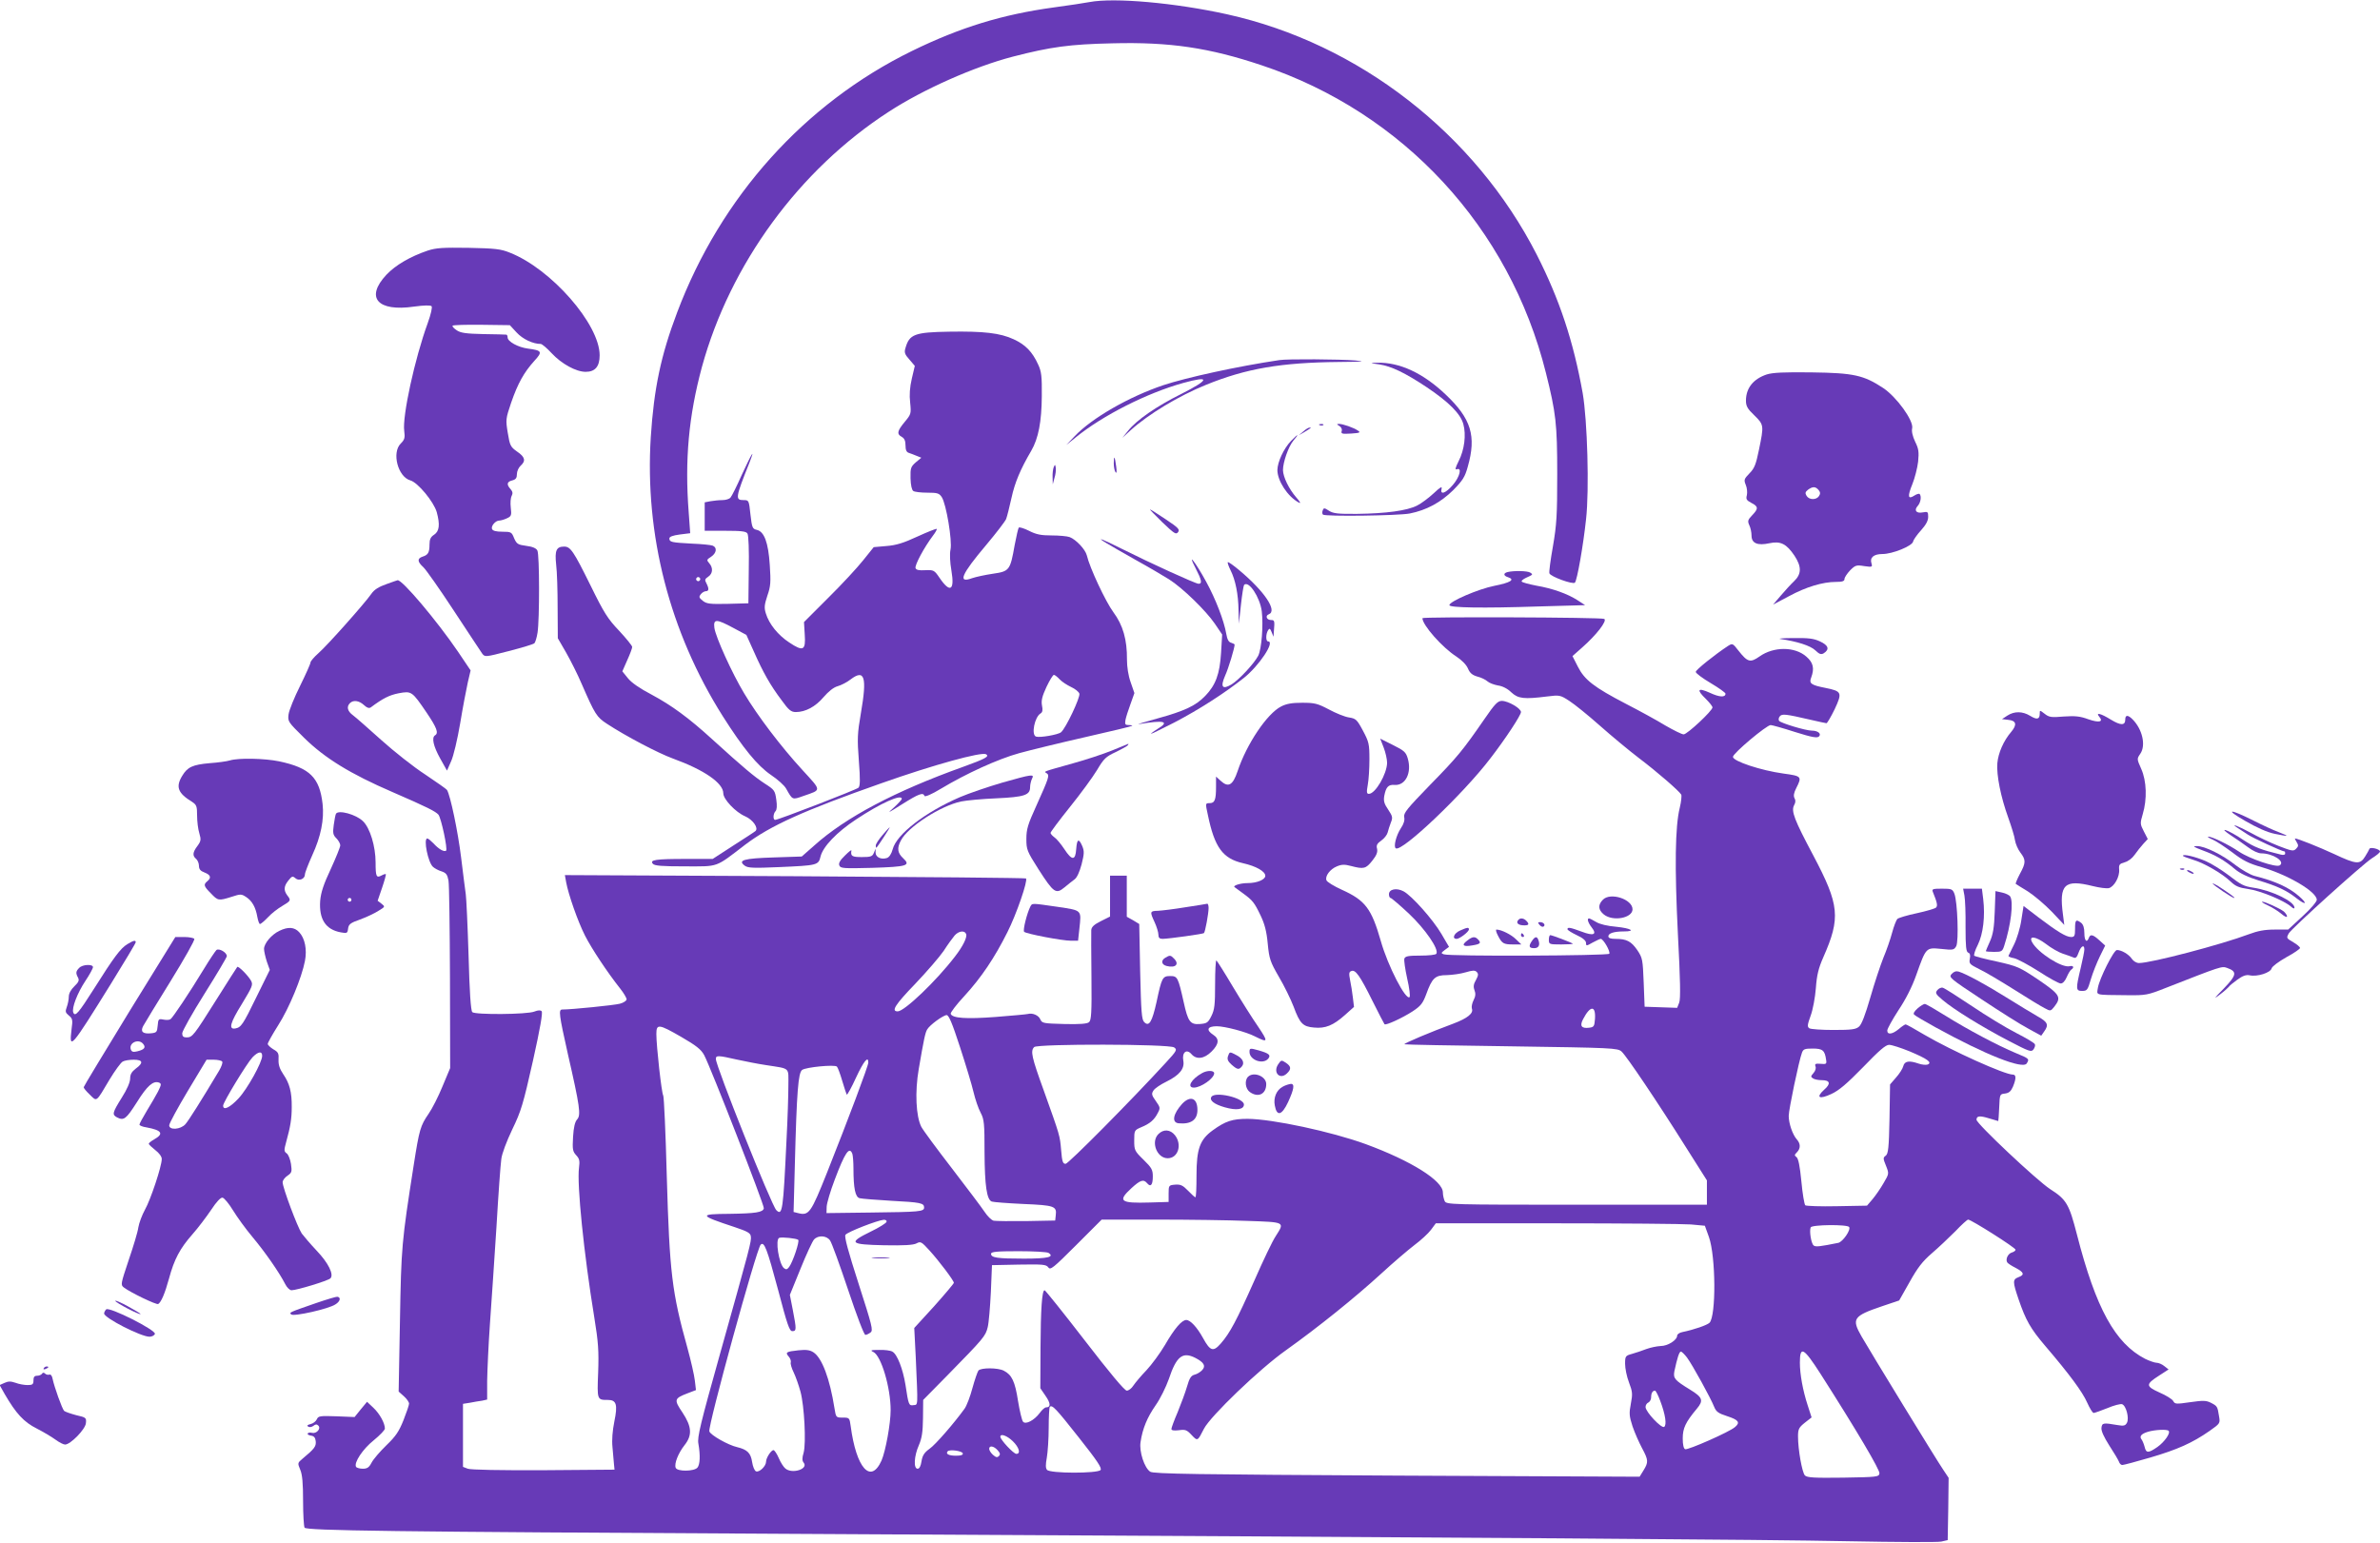 <?xml version="1.0" standalone="no"?>
<!DOCTYPE svg PUBLIC "-//W3C//DTD SVG 20010904//EN"
 "http://www.w3.org/TR/2001/REC-SVG-20010904/DTD/svg10.dtd">
<svg version="1.0" xmlns="http://www.w3.org/2000/svg"
 width="1280pt" height="830pt" viewBox="0 0 1280 830"
 preserveAspectRatio="xMidYMid meet">
<g transform="translate(0,830) scale(0.1,-0.1)"
fill="#673ab7" stroke="none">
<path d="M5860 8289 c-25 -5 -112 -18 -193 -29 -277 -38 -502 -107 -762 -234
-578 -283 -1029 -785 -1263 -1406 -88 -232 -125 -410 -142 -671 -33 -525 101
-1048 387 -1501 109 -172 187 -267 259 -316 36 -24 73 -57 82 -74 35 -62 32
-61 94 -39 98 34 98 25 -8 141 -113 123 -240 290 -312 411 -65 108 -153 302
-160 352 -6 49 10 49 103 -1 l69 -37 41 -91 c49 -111 88 -180 149 -261 38 -53
51 -63 76 -63 52 0 106 29 149 80 27 31 54 53 76 59 18 5 50 21 69 36 76 58
90 15 56 -181 -19 -110 -20 -138 -11 -256 8 -102 7 -136 -2 -145 -12 -11 -431
-173 -448 -173 -13 0 -11 34 2 47 7 7 9 29 4 62 -7 49 -10 53 -63 87 -55 36
-115 86 -281 237 -127 116 -219 183 -327 241 -63 33 -108 64 -127 88 l-30 37
26 59 c15 33 27 65 27 72 0 7 -32 46 -70 87 -61 64 -81 95 -154 244 -92 186
-108 209 -142 209 -42 0 -51 -21 -43 -96 5 -38 8 -143 8 -233 l1 -164 44 -76
c24 -42 63 -119 85 -171 71 -163 80 -177 135 -213 99 -65 275 -158 355 -187
168 -61 271 -132 271 -187 0 -32 66 -102 118 -124 41 -18 73 -63 55 -79 -4 -4
-58 -39 -119 -78 l-111 -72 -144 0 c-163 0 -196 -5 -178 -26 9 -11 48 -14 173
-14 184 0 160 -9 323 116 136 103 315 184 733 331 280 99 538 170 563 156 20
-12 -3 -24 -124 -68 -363 -130 -631 -271 -800 -423 l-67 -59 -151 -5 c-161 -5
-195 -15 -156 -44 17 -13 46 -14 185 -8 206 9 212 10 223 57 13 53 87 131 192
200 131 87 245 138 245 110 0 -4 -19 -25 -42 -46 -39 -35 -36 -33 45 18 89 56
112 64 119 44 2 -7 38 8 89 39 135 81 305 159 421 191 58 16 218 55 354 86
137 31 250 58 253 61 2 2 -6 4 -18 4 -20 0 -22 4 -18 28 3 15 15 53 27 85 l21
59 -20 58 c-13 36 -20 83 -20 122 1 106 -21 185 -73 255 -42 57 -127 238 -143
306 -8 32 -58 85 -92 98 -13 5 -57 9 -97 9 -57 0 -83 5 -122 25 -26 13 -51 21
-55 17 -3 -4 -13 -46 -22 -94 -24 -136 -28 -141 -117 -154 -41 -6 -92 -17
-112 -24 -79 -29 -59 19 77 180 53 63 101 126 106 138 5 13 18 64 29 114 18
83 48 154 106 253 39 67 56 157 57 295 1 106 -2 132 -20 170 -31 68 -68 106
-131 135 -73 34 -162 44 -347 41 -186 -3 -214 -14 -235 -87 -8 -25 -4 -35 21
-63 l29 -34 -16 -68 c-11 -47 -14 -89 -9 -130 6 -59 5 -62 -29 -103 -41 -49
-44 -66 -16 -81 14 -8 20 -21 20 -46 0 -24 5 -36 18 -40 9 -3 28 -10 42 -16
l25 -10 -30 -25 c-27 -24 -29 -31 -28 -86 1 -37 7 -63 15 -68 7 -5 41 -9 75
-9 55 0 64 -3 78 -24 24 -37 57 -234 47 -282 -5 -24 -3 -67 5 -114 18 -106 -7
-122 -64 -38 -28 41 -31 43 -77 41 -33 -2 -48 1 -52 11 -6 15 47 113 93 174
14 18 23 35 21 37 -2 3 -49 -16 -104 -41 -75 -35 -115 -47 -167 -51 l-68 -6
-57 -71 c-31 -39 -115 -130 -187 -201 l-131 -131 4 -67 c6 -86 -8 -93 -83 -43
-61 40 -109 100 -126 156 -10 31 -8 47 8 96 18 51 19 73 13 165 -8 122 -30
180 -70 189 -23 5 -26 12 -34 83 -8 76 -9 77 -36 77 -47 0 -45 12 30 200 34
87 13 52 -41 -65 -26 -59 -53 -113 -60 -121 -6 -8 -26 -14 -44 -14 -18 0 -47
-3 -64 -6 l-31 -6 0 -77 0 -76 110 0 c88 0 113 -3 120 -15 6 -9 9 -92 7 -195
l-2 -180 -111 -3 c-97 -2 -114 0 -135 17 -20 16 -21 21 -10 35 7 9 20 16 27
16 17 0 18 14 3 43 -10 18 -8 23 10 35 25 17 27 48 5 73 -14 16 -14 19 10 34
30 20 34 50 9 60 -10 4 -61 9 -113 11 -109 6 -120 8 -120 28 0 9 18 16 56 21
l56 7 -8 111 c-22 284 0 520 71 783 152 554 523 1061 1005 1373 186 121 459
242 666 296 205 53 308 67 537 72 309 8 521 -24 802 -118 762 -254 1334 -873
1529 -1654 54 -216 61 -274 61 -545 0 -223 -3 -271 -23 -388 -13 -73 -22 -139
-19 -146 7 -18 126 -61 137 -50 12 12 45 200 60 341 18 159 7 533 -18 678 -50
279 -124 503 -247 745 -332 650 -957 1136 -1665 1293 -280 62 -607 91 -740 66z
m-2096 -3110 c-3 -5 -10 -7 -15 -3 -5 3 -7 10 -3 15 3 5 10 7 15 3 5 -3 7 -10
3 -15z m1935 -533 c12 -13 40 -31 61 -41 22 -10 42 -26 45 -36 6 -19 -73 -187
-99 -208 -16 -13 -114 -30 -134 -23 -27 9 -8 106 25 125 10 6 12 19 7 42 -5
27 1 50 24 100 17 36 35 65 40 65 5 0 19 -11 31 -24z"/>
<path d="M2300 6952 c-94 -32 -173 -78 -222 -130 -115 -123 -48 -200 150 -171
51 7 87 8 93 2 5 -5 -3 -42 -21 -92 -69 -189 -137 -500 -126 -579 5 -37 2 -47
-19 -68 -49 -49 -15 -179 52 -198 40 -11 126 -115 142 -171 18 -67 14 -102
-14 -121 -19 -12 -25 -25 -25 -53 0 -43 -8 -56 -37 -65 -30 -10 -29 -27 4 -57
14 -13 88 -118 164 -234 76 -115 144 -219 152 -230 15 -20 16 -20 143 13 71
18 133 37 138 42 5 5 13 31 17 57 11 69 11 421 -1 442 -6 12 -26 21 -60 25
-45 6 -51 10 -65 41 -13 33 -16 35 -63 35 -35 0 -52 5 -56 15 -6 16 19 45 39
45 8 0 26 5 41 12 24 11 26 16 21 58 -3 24 -1 53 5 63 7 14 5 23 -6 36 -23 25
-20 40 9 47 19 5 25 13 25 34 0 15 9 35 20 45 29 26 24 47 -19 76 -35 25 -39
32 -50 100 -12 72 -11 77 18 163 36 104 69 163 124 224 46 50 43 57 -34 67
-53 7 -109 38 -109 60 0 8 -3 15 -7 15 -5 1 -60 2 -123 3 -92 2 -122 6 -143
20 -15 10 -26 21 -23 25 2 4 72 6 156 5 l152 -2 36 -39 c33 -36 88 -62 130
-62 7 0 33 -22 59 -50 53 -57 131 -100 183 -100 51 0 75 29 75 89 0 167 -261
465 -483 552 -49 20 -80 23 -222 26 -139 2 -174 0 -220 -15z"/>
<path d="M6880 6363 c-223 -33 -501 -94 -624 -135 -184 -62 -383 -176 -476
-274 l-45 -47 50 40 c146 119 384 239 578 293 148 41 144 19 -10 -59 -133 -66
-241 -141 -286 -198 l-31 -38 45 41 c95 86 259 185 405 244 216 88 404 120
716 123 129 1 147 3 88 8 -80 7 -369 9 -410 2z"/>
<path d="M7418 6340 c65 -10 138 -45 254 -122 121 -81 183 -144 198 -199 16
-58 6 -138 -25 -199 -18 -36 -21 -48 -10 -44 29 11 16 -41 -21 -84 -39 -46
-70 -56 -61 -21 4 15 -7 9 -42 -24 -27 -25 -67 -55 -89 -66 -54 -28 -168 -43
-322 -45 -105 -1 -130 2 -153 17 -24 16 -28 16 -33 2 -4 -9 -3 -19 1 -23 11
-11 405 -6 467 6 90 18 166 59 234 126 51 52 63 71 78 126 47 165 18 258 -118
387 -123 117 -249 175 -369 172 -42 -1 -42 -2 11 -9z"/>
<path d="M9502 6286 c-72 -24 -112 -73 -112 -141 0 -29 8 -44 45 -79 52 -51
52 -54 25 -185 -16 -78 -24 -100 -51 -127 -29 -30 -31 -35 -20 -62 7 -16 9
-41 6 -55 -6 -22 -2 -28 24 -42 38 -19 39 -31 4 -67 -23 -24 -25 -31 -15 -53
7 -14 12 -39 12 -56 0 -41 32 -55 96 -41 60 13 92 -3 135 -67 39 -59 38 -99
-2 -137 -17 -16 -49 -51 -72 -78 l-41 -48 85 45 c92 50 182 77 253 77 35 0 46
4 46 16 0 8 14 29 30 46 28 28 34 30 76 23 43 -6 45 -5 39 15 -10 31 12 50 59
50 54 0 160 43 165 67 2 10 21 37 42 60 27 30 39 52 39 73 0 27 -2 29 -29 24
-35 -7 -49 11 -27 35 16 18 21 52 10 64 -4 3 -17 -1 -29 -9 -34 -22 -37 -4
-10 62 13 32 27 87 31 121 5 52 3 69 -16 107 -14 30 -20 56 -16 73 8 41 -84
168 -156 216 -105 69 -158 81 -383 84 -150 2 -211 -1 -243 -11z m279 -622 c9
-11 10 -20 2 -32 -14 -22 -53 -22 -67 1 -9 15 -7 21 8 33 25 18 40 18 57 -2z"/>
<path d="M7098 6013 c7 -3 16 -2 19 1 4 3 -2 6 -13 5 -11 0 -14 -3 -6 -6z"/>
<path d="M7203 6009 c10 -6 16 -17 13 -27 -5 -15 1 -17 50 -14 48 3 53 6 37
16 -23 16 -81 36 -102 36 -13 -1 -13 -2 2 -11z"/>
<path d="M7009 5979 l-24 -20 30 17 c39 24 40 24 28 24 -6 0 -21 -9 -34 -21z"/>
<path d="M6943 5928 c-39 -41 -72 -112 -73 -156 0 -58 55 -143 115 -175 13 -7
8 3 -14 28 -39 45 -70 109 -71 146 0 43 29 126 56 159 34 40 26 38 -13 -2z"/>
<path d="M5990 5809 c0 -19 4 -41 9 -48 6 -10 8 1 4 30 -7 55 -13 63 -13 18z"/>
<path d="M5667 5787 c-4 -10 -7 -35 -6 -55 l1 -37 9 34 c6 18 9 43 7 55 -3 19
-4 19 -11 3z"/>
<path d="M6251 5491 c65 -62 74 -68 85 -53 10 14 2 23 -67 69 -43 29 -81 53
-84 53 -3 0 27 -31 66 -69z"/>
<path d="M5950 5379 c19 -12 91 -53 160 -92 69 -38 148 -85 177 -103 73 -46
198 -168 246 -238 l40 -59 -6 -99 c-7 -114 -29 -173 -85 -231 -51 -53 -110
-81 -259 -122 -70 -19 -114 -33 -98 -30 136 23 169 15 100 -26 -19 -12 -35
-23 -35 -26 0 -2 56 25 126 61 134 70 269 157 373 239 83 66 170 197 131 197
-13 0 -13 40 0 60 7 12 11 10 19 -10 l10 -25 2 28 c5 58 4 62 -15 62 -24 0
-33 23 -12 31 47 18 -22 122 -158 236 -32 27 -60 47 -63 44 -2 -2 4 -21 15
-43 26 -51 42 -129 43 -216 l2 -72 11 102 c6 56 14 104 17 107 25 25 85 -66
95 -142 9 -76 -1 -203 -19 -239 -22 -42 -102 -128 -143 -154 -50 -30 -62 -15
-35 47 18 39 51 149 51 167 0 2 -9 7 -19 10 -13 3 -21 18 -26 48 -12 70 -57
187 -108 280 -56 103 -106 167 -58 75 34 -66 38 -86 17 -86 -16 0 -259 111
-417 190 -103 52 -139 65 -79 29z"/>
<path d="M8108 5223 c-24 -6 -23 -20 3 -28 39 -13 12 -29 -74 -46 -86 -17
-242 -84 -242 -104 0 -14 178 -17 480 -7 l250 7 -40 26 c-54 35 -135 64 -223
79 -40 8 -75 17 -78 22 -3 4 8 13 23 20 38 17 39 18 23 28 -15 10 -90 11 -122
3z"/>
<path d="M2078 5158 c-40 -14 -65 -29 -80 -51 -36 -52 -238 -279 -285 -320
-24 -21 -43 -44 -43 -50 0 -7 -25 -63 -56 -126 -31 -62 -59 -131 -62 -153 -5
-39 -3 -41 84 -127 111 -109 249 -194 474 -291 189 -82 232 -104 248 -122 15
-19 51 -187 41 -194 -12 -7 -40 9 -68 40 -14 14 -28 26 -33 26 -22 0 4 -130
31 -153 9 -8 29 -19 46 -24 24 -8 31 -17 37 -49 4 -21 7 -257 8 -524 l1 -485
-41 -98 c-22 -54 -56 -121 -75 -148 -44 -64 -50 -84 -80 -276 -65 -415 -67
-439 -74 -838 l-7 -380 28 -25 c16 -14 28 -32 28 -40 0 -8 -14 -48 -30 -89
-24 -60 -41 -86 -92 -135 -35 -34 -71 -76 -80 -94 -13 -25 -23 -32 -47 -32
-16 0 -33 5 -36 10 -13 22 36 96 95 143 33 27 60 55 60 63 0 29 -28 80 -62
112 l-34 32 -34 -41 -33 -41 -97 4 c-89 3 -98 2 -106 -16 -5 -11 -20 -23 -34
-26 -17 -4 -21 -8 -12 -14 7 -4 19 -2 28 5 11 9 18 9 26 1 16 -16 -10 -45 -34
-39 -10 3 -20 1 -23 -3 -3 -5 5 -10 17 -12 17 -2 24 -11 26 -30 3 -28 -7 -41
-72 -95 -26 -22 -26 -23 -11 -59 11 -26 15 -73 15 -168 0 -72 4 -136 8 -143
10 -16 460 -22 2572 -33 3921 -21 5286 -31 5730 -40 256 -5 481 -6 500 -2 l35
8 3 167 2 168 -28 42 c-36 52 -396 641 -440 718 -55 96 -46 110 110 163 l92
31 56 99 c43 77 69 111 120 155 36 31 92 84 126 118 33 35 64 63 69 63 16 0
255 -151 255 -162 0 -5 -9 -12 -20 -15 -21 -6 -35 -36 -25 -53 4 -6 24 -19 46
-30 45 -24 49 -37 14 -50 -31 -12 -31 -24 1 -118 39 -114 64 -158 144 -252
130 -152 200 -247 225 -304 14 -31 29 -56 35 -56 5 0 39 12 74 26 35 15 71 24
79 21 22 -8 39 -75 26 -100 -9 -16 -17 -18 -52 -12 -75 13 -82 12 -85 -15 -2
-17 13 -49 42 -95 25 -38 48 -77 52 -87 3 -10 11 -18 18 -18 7 0 75 18 150 40
147 43 227 79 319 143 58 41 58 41 51 81 -8 51 -9 53 -44 71 -24 12 -41 13
-110 3 -76 -11 -83 -11 -92 6 -5 10 -39 31 -74 46 -75 34 -75 44 -2 91 l51 33
-23 18 c-12 10 -31 18 -42 18 -10 0 -38 10 -61 21 -161 83 -265 271 -367 669
-42 163 -56 188 -144 244 -72 47 -396 352 -396 373 0 21 17 23 66 8 27 -8 50
-15 51 -15 1 0 3 33 5 73 3 71 3 72 31 75 22 3 32 12 43 37 18 44 18 65 -1 65
-44 0 -326 127 -475 214 -52 31 -97 56 -101 56 -4 0 -21 -11 -37 -25 -35 -29
-62 -32 -62 -8 0 9 27 58 60 109 39 58 74 127 96 190 53 149 52 148 134 140
64 -7 69 -6 81 15 14 27 7 238 -10 282 -10 25 -15 27 -67 27 -49 0 -55 -2 -49
-17 24 -59 27 -75 17 -85 -5 -5 -52 -19 -103 -30 -52 -11 -99 -25 -105 -31 -6
-7 -19 -40 -28 -74 -9 -34 -30 -95 -47 -135 -16 -40 -48 -136 -70 -213 -27
-93 -47 -146 -61 -157 -17 -15 -40 -18 -137 -18 -64 0 -122 4 -130 9 -12 8
-11 18 7 68 12 32 24 98 28 148 5 70 14 107 40 166 94 213 87 281 -54 548
-102 192 -120 238 -103 270 8 14 9 27 2 38 -6 12 -4 28 10 55 31 61 28 64 -68
77 -124 17 -273 67 -273 90 0 19 181 171 203 171 7 0 65 -16 130 -37 92 -29
120 -34 130 -24 14 14 -6 31 -38 31 -34 0 -169 41 -177 53 -4 6 -2 17 4 24 12
15 33 12 163 -18 44 -10 84 -19 88 -19 4 0 24 34 44 75 42 90 39 97 -50 115
-77 15 -89 24 -76 56 18 49 11 80 -26 112 -62 55 -176 55 -252 1 -50 -35 -64
-31 -113 31 -32 41 -32 41 -59 24 -68 -45 -171 -127 -171 -138 0 -7 36 -34 80
-60 44 -26 80 -52 80 -57 0 -21 -32 -20 -85 5 -65 29 -73 17 -20 -34 19 -19
35 -39 35 -45 0 -18 -136 -145 -155 -145 -10 0 -54 22 -99 48 -44 27 -139 79
-211 116 -173 90 -223 129 -259 200 l-29 57 53 47 c75 66 135 143 118 153 -14
9 -978 12 -978 4 0 -37 107 -158 182 -206 30 -20 54 -44 63 -65 10 -24 23 -35
50 -43 21 -5 45 -17 55 -26 10 -9 35 -18 56 -22 24 -3 52 -17 72 -37 37 -34
67 -38 194 -22 65 8 69 8 118 -24 28 -18 101 -77 163 -132 62 -55 157 -134
212 -176 99 -75 214 -175 227 -196 3 -6 0 -38 -8 -71 -25 -100 -28 -317 -10
-680 13 -246 15 -348 7 -368 l-11 -28 -87 3 -88 3 -5 130 c-5 123 -6 132 -34
174 -33 48 -58 61 -117 61 -26 0 -39 4 -39 14 0 16 30 26 83 26 67 0 39 17
-40 25 -48 4 -90 14 -109 26 -17 10 -34 19 -38 19 -12 0 -6 -22 14 -48 31 -39
11 -48 -54 -23 -62 23 -76 25 -76 13 0 -5 23 -19 50 -32 33 -15 50 -30 50 -42
0 -17 2 -17 35 2 20 11 40 20 44 20 14 0 53 -68 46 -80 -7 -11 -861 -15 -890
-3 -16 5 -15 8 5 23 l23 17 -41 70 c-46 78 -160 206 -204 229 -38 20 -78 11
-78 -16 0 -11 4 -20 9 -20 4 0 49 -38 98 -84 88 -83 163 -192 148 -216 -3 -6
-42 -10 -86 -10 -64 0 -81 -3 -86 -16 -3 -9 4 -57 15 -107 12 -51 17 -96 13
-100 -20 -20 -117 167 -155 302 -50 174 -83 218 -209 275 -42 19 -80 42 -83
51 -9 22 19 60 56 75 26 11 42 11 76 2 68 -18 80 -15 114 28 24 30 30 47 26
65 -5 18 0 28 23 44 16 11 31 31 34 43 3 13 11 37 17 53 11 27 10 34 -14 70
-22 32 -26 47 -21 75 9 47 22 61 56 58 58 -4 93 66 70 143 -10 34 -20 42 -80
72 l-68 34 19 -49 c10 -26 18 -63 18 -81 -1 -60 -63 -167 -98 -167 -12 0 -13
9 -6 48 5 26 9 88 9 137 0 84 -3 95 -35 155 -32 60 -38 65 -75 71 -22 3 -71
23 -108 43 -61 32 -76 36 -143 36 -55 0 -85 -5 -114 -20 -75 -38 -185 -201
-234 -348 -26 -77 -50 -90 -92 -51 l-24 22 0 -55 c0 -71 -7 -88 -35 -88 -22 0
-23 0 -9 -63 36 -175 80 -235 189 -260 71 -16 120 -44 120 -68 0 -20 -44 -39
-95 -39 -40 0 -82 -14 -70 -22 3 -2 23 -17 45 -33 52 -38 61 -49 95 -120 21
-44 32 -84 38 -150 8 -82 13 -98 60 -179 29 -49 64 -121 79 -160 34 -92 50
-108 110 -113 61 -6 103 11 167 68 l48 43 -6 50 c-3 28 -10 70 -15 94 -7 36
-6 45 7 49 22 9 46 -25 114 -162 33 -66 62 -122 64 -124 7 -8 97 34 151 69 44
29 55 43 73 91 32 89 48 104 112 104 29 1 74 7 100 15 38 11 50 12 60 2 10
-10 9 -19 -4 -43 -13 -22 -15 -36 -8 -55 7 -18 6 -33 -5 -54 -8 -16 -12 -36
-9 -45 10 -25 -23 -52 -100 -81 -119 -44 -267 -106 -263 -111 2 -2 261 -7 575
-11 545 -8 572 -9 593 -28 26 -23 193 -271 347 -516 l112 -177 0 -66 0 -65
-700 0 c-681 0 -700 1 -710 19 -5 11 -10 32 -10 47 0 63 -170 170 -415 260
-184 67 -501 135 -635 136 -82 0 -119 -12 -188 -62 -69 -50 -87 -100 -87 -242
0 -65 -2 -118 -6 -118 -3 0 -21 16 -39 35 -29 30 -41 35 -70 33 -34 -3 -35 -4
-35 -48 l0 -45 -100 -3 c-161 -5 -176 7 -100 77 48 44 65 50 85 26 19 -22 30
-8 30 37 0 36 -6 47 -50 90 -48 47 -50 51 -50 104 0 54 1 55 38 71 46 19 70
39 89 77 14 26 13 30 -11 64 -23 32 -24 39 -12 57 7 11 38 32 69 47 71 35 99
70 91 113 -8 44 17 65 43 36 27 -32 69 -27 109 13 40 40 43 68 9 90 -40 26
-32 46 19 46 43 0 158 -30 206 -55 70 -35 72 -30 17 52 -30 43 -91 140 -136
215 -45 76 -85 139 -89 142 -4 2 -7 -55 -7 -127 0 -112 -3 -138 -20 -172 -18
-36 -24 -40 -62 -43 -52 -4 -64 13 -87 118 -30 133 -33 140 -72 140 -42 0 -46
-8 -74 -140 -24 -107 -40 -134 -66 -108 -14 13 -17 55 -22 272 l-5 256 -33 20
-34 19 0 111 0 110 -45 0 -45 0 0 -110 0 -110 -50 -25 c-36 -18 -50 -31 -51
-48 -1 -12 0 -126 1 -252 2 -194 -1 -233 -13 -243 -10 -9 -50 -12 -133 -10
-112 3 -120 4 -129 25 -9 22 -42 36 -67 29 -7 -2 -85 -9 -173 -16 -159 -12
-234 -7 -242 17 -2 6 30 49 73 95 91 99 163 206 232 344 49 97 111 278 100
289 -3 3 -562 8 -1242 12 l-1238 6 7 -39 c12 -65 62 -209 101 -286 36 -71 121
-199 190 -286 19 -24 34 -50 34 -57 0 -8 -17 -19 -37 -24 -31 -8 -258 -31
-309 -31 -21 0 -18 -25 30 -239 65 -284 71 -329 50 -352 -12 -13 -19 -43 -22
-94 -4 -68 -2 -78 17 -99 17 -18 20 -30 15 -67 -12 -88 26 -462 82 -804 22
-135 25 -181 21 -297 -6 -149 -6 -148 53 -148 45 0 53 -25 34 -116 -10 -50
-14 -99 -10 -138 3 -34 7 -74 8 -91 l3 -30 -382 -3 c-233 -1 -391 2 -407 8
l-26 10 0 169 0 170 38 6 c20 4 49 9 65 11 l27 6 0 101 c1 56 7 194 15 307 8
113 24 347 35 520 10 173 22 338 26 365 3 29 29 97 59 160 48 99 59 137 111
368 39 175 54 261 47 268 -6 6 -19 6 -39 -2 -39 -16 -319 -18 -334 -3 -8 8
-15 112 -20 305 -5 162 -12 310 -15 329 -3 19 -14 108 -25 197 -17 140 -58
335 -76 364 -3 5 -56 42 -117 83 -62 40 -168 124 -237 186 -69 62 -137 122
-152 133 -30 22 -35 46 -16 65 18 18 49 14 75 -10 17 -16 28 -19 37 -13 67 50
100 66 150 76 70 13 72 11 151 -105 54 -80 65 -109 45 -121 -20 -12 -9 -59 27
-124 l37 -66 22 50 c13 28 34 117 49 205 14 85 33 184 41 220 l15 64 -68 101
c-113 166 -302 390 -325 384 -2 0 -29 -10 -60 -21z m3118 -1882 c7 -17 -18
-67 -60 -121 -101 -132 -272 -295 -308 -295 -37 0 -14 36 95 149 61 64 130
144 152 176 21 33 48 70 59 83 22 25 54 29 62 8z m3382 -457 c-3 -40 -6 -44
-32 -47 -41 -5 -51 10 -32 46 39 75 69 75 64 1z m-3415 -151 c31 -95 64 -204
73 -243 9 -38 26 -88 38 -110 19 -36 21 -57 21 -215 1 -178 12 -253 39 -263 8
-3 84 -9 170 -13 168 -7 180 -12 174 -61 l-3 -28 -155 -3 c-85 -1 -164 0 -176
2 -12 3 -34 25 -49 48 -16 24 -95 129 -175 233 -81 105 -155 205 -165 224 -29
57 -35 188 -14 310 28 164 35 195 45 213 13 24 86 77 105 78 12 0 30 -43 72
-172z m-1498 54 c79 -46 105 -66 122 -97 34 -63 324 -807 321 -824 -4 -22 -44
-28 -185 -30 -167 -1 -164 -8 27 -71 69 -23 86 -32 88 -50 4 -26 -3 -53 -165
-630 -105 -375 -124 -451 -117 -485 11 -63 9 -112 -5 -129 -18 -21 -109 -22
-117 -1 -9 22 14 79 47 121 43 54 40 100 -11 177 -46 68 -44 75 26 102 l47 18
-6 51 c-3 28 -21 107 -40 176 -83 298 -96 402 -111 925 -6 231 -15 425 -19
432 -9 14 -37 266 -37 331 0 56 12 55 135 -16z m2650 -56 c17 -12 14 -18 -45
-82 -190 -207 -524 -544 -539 -544 -15 0 -19 12 -24 73 -7 80 -5 74 -93 320
-66 182 -73 214 -52 235 18 18 727 17 753 -2z m3955 -21 c95 -40 124 -60 97
-71 -9 -3 -31 -1 -48 5 -52 18 -76 14 -83 -14 -3 -13 -21 -41 -39 -61 l-32
-37 -3 -186 c-3 -155 -7 -187 -20 -197 -15 -11 -15 -15 1 -54 17 -43 17 -43
-13 -94 -16 -28 -43 -67 -59 -86 l-30 -35 -162 -3 c-89 -2 -166 1 -170 5 -5 5
-15 63 -21 129 -8 82 -16 122 -26 130 -12 9 -12 12 2 26 21 21 20 47 -1 70
-22 25 -43 85 -43 126 0 34 55 297 71 339 7 20 15 23 58 23 54 0 65 -10 72
-60 4 -23 1 -25 -30 -22 -27 2 -32 0 -27 -14 4 -10 -1 -25 -11 -36 -15 -17
-15 -20 -3 -28 8 -6 29 -10 47 -10 46 0 51 -19 13 -52 -46 -42 -26 -53 40 -22
41 19 83 55 170 144 87 90 121 120 140 120 14 0 63 -16 110 -35z m-6308 -44
c46 -10 117 -24 158 -30 133 -21 120 -9 120 -110 0 -48 -4 -180 -10 -292 -18
-381 -22 -411 -55 -378 -26 26 -325 774 -325 813 0 20 11 20 112 -3z m708 -16
c0 -18 -106 -300 -222 -592 -87 -218 -97 -233 -156 -218 l-24 6 7 262 c10 386
18 487 39 502 20 15 175 30 187 18 5 -5 18 -40 29 -78 11 -37 22 -70 24 -73 3
-2 26 39 50 92 41 88 66 119 66 81z m-86 -491 c3 -9 6 -44 6 -78 0 -109 10
-156 34 -161 11 -3 89 -9 172 -14 155 -8 174 -12 174 -36 0 -22 -24 -24 -285
-27 l-240 -3 1 35 c1 19 20 84 43 144 55 146 79 182 95 140z m184 -366 c-2 -7
-40 -31 -86 -53 -122 -60 -112 -69 73 -73 107 -2 157 1 174 10 22 12 27 9 69
-37 52 -57 132 -163 132 -175 0 -4 -48 -61 -106 -126 l-107 -117 8 -156 c12
-274 13 -256 -12 -259 -25 -4 -27 1 -43 108 -14 87 -45 167 -71 180 -10 6 -42
10 -71 9 -44 0 -50 -2 -31 -11 42 -20 93 -191 93 -313 0 -72 -27 -220 -49
-271 -58 -129 -136 -41 -166 186 -6 44 -7 45 -43 45 -36 0 -36 1 -44 50 -25
159 -67 271 -113 301 -20 13 -39 15 -81 11 -66 -7 -72 -11 -52 -34 9 -10 13
-24 11 -31 -3 -6 4 -31 16 -55 11 -23 27 -69 36 -102 21 -77 31 -277 17 -329
-9 -29 -8 -43 0 -53 28 -34 -61 -63 -98 -32 -10 8 -26 33 -36 57 -10 23 -23
42 -28 42 -13 0 -40 -42 -40 -62 0 -24 -36 -59 -54 -52 -8 3 -17 25 -21 50 -7
48 -26 67 -80 80 -49 11 -144 65 -150 85 -9 27 254 983 276 1004 19 19 34 -20
94 -244 49 -187 61 -221 76 -221 23 0 23 9 3 113 l-16 82 57 140 c31 77 64
148 73 158 22 24 67 22 86 -5 9 -12 52 -131 97 -265 47 -141 86 -243 93 -243
7 0 19 6 28 13 15 11 8 37 -64 261 -56 174 -78 254 -71 264 9 15 171 78 206
81 11 0 17 -4 15 -11z m1940 5 c206 -7 202 -5 153 -82 -17 -25 -68 -132 -114
-237 -96 -216 -132 -284 -181 -340 -41 -47 -57 -42 -96 29 -32 58 -68 97 -90
97 -24 0 -63 -45 -115 -135 -26 -44 -71 -105 -99 -135 -29 -30 -60 -67 -70
-82 -10 -16 -26 -28 -36 -28 -12 0 -92 96 -226 270 -115 149 -212 270 -216
270 -14 0 -21 -100 -22 -311 l-1 -216 28 -41 c28 -40 29 -62 3 -62 -7 0 -22
-13 -34 -30 -30 -40 -76 -64 -90 -47 -6 7 -18 57 -27 112 -16 104 -33 140 -76
162 -31 17 -124 17 -137 1 -5 -7 -20 -50 -32 -94 -12 -45 -31 -96 -43 -112
-55 -76 -155 -192 -188 -215 -28 -20 -38 -36 -43 -67 -4 -26 -11 -40 -21 -40
-23 0 -19 69 7 127 16 38 21 69 22 145 l1 98 130 132 c197 201 205 211 217
259 6 24 13 109 17 189 l6 145 145 3 c128 2 146 1 158 -15 11 -16 26 -4 150
120 l137 137 301 0 c165 0 383 -3 482 -7z m2385 -19 l76 -7 22 -61 c37 -105
39 -424 3 -461 -14 -13 -83 -37 -146 -50 -16 -3 -28 -12 -28 -19 0 -24 -50
-56 -89 -56 -20 -1 -54 -8 -76 -16 -22 -9 -57 -20 -77 -26 -36 -10 -38 -12
-38 -54 0 -24 9 -69 21 -100 19 -50 20 -62 10 -114 -10 -52 -9 -66 9 -122 12
-35 35 -87 51 -117 35 -65 35 -76 8 -120 l-21 -34 -1306 6 c-1076 6 -1309 9
-1326 21 -31 20 -60 108 -52 159 11 74 36 133 81 198 25 35 56 99 71 141 41
123 74 149 143 114 46 -24 57 -43 37 -65 -10 -11 -28 -22 -41 -25 -19 -5 -28
-18 -41 -64 -9 -31 -32 -93 -50 -137 -19 -44 -34 -85 -34 -91 0 -8 13 -10 40
-7 35 5 43 2 69 -26 32 -34 32 -33 66 34 35 68 299 322 442 423 171 122 369
281 511 411 64 59 145 128 179 154 35 26 75 63 89 82 l26 35 648 0 c356 0 681
-3 723 -6z m852 -14 c10 -16 -34 -79 -58 -85 -99 -20 -123 -23 -133 -14 -13
10 -24 76 -16 97 5 15 198 17 207 2z m-5652 -69 c8 -8 -28 -117 -49 -146 -11
-14 -16 -15 -28 -6 -27 23 -48 155 -25 163 16 5 93 -3 102 -11z m1346 -70 c34
-22 -4 -31 -132 -31 -144 0 -177 5 -177 26 0 11 29 14 148 14 81 0 153 -4 161
-9z m3434 -563 c29 -39 128 -219 146 -265 11 -27 23 -35 69 -50 62 -20 73 -34
43 -59 -29 -26 -254 -125 -268 -119 -8 3 -13 24 -13 58 0 55 15 87 76 160 37
44 31 61 -36 102 -83 51 -92 61 -85 99 15 70 26 106 35 106 5 0 20 -15 33 -32z
m717 -86 c196 -307 321 -519 318 -537 -3 -19 -12 -20 -195 -23 -157 -2 -194 0
-206 12 -15 16 -37 138 -37 210 0 39 5 48 36 73 l37 29 -21 65 c-26 79 -42
168 -42 229 0 93 20 82 110 -58z m-861 -147 c28 -74 36 -130 21 -140 -15 -9
-100 81 -100 107 0 10 7 21 15 24 8 4 15 16 15 28 0 23 8 36 21 36 4 0 17 -25
28 -55z m-3127 -197 c99 -125 125 -164 117 -175 -16 -19 -272 -19 -288 1 -8 9
-8 28 -1 66 5 29 10 101 10 160 0 59 3 109 6 113 13 12 33 -9 156 -165z m5861
36 c12 -12 -22 -60 -60 -87 -49 -34 -61 -34 -69 1 -4 15 -11 32 -16 39 -14 17
-2 31 35 42 38 11 101 14 110 5z m-6216 -56 c34 -33 44 -68 19 -68 -15 0 -86
76 -86 92 0 19 36 6 67 -24z m-82 -48 c14 -16 16 -23 7 -32 -9 -9 -16 -7 -32
7 -11 10 -20 24 -20 32 0 19 24 16 45 -7z m-187 -17 c2 -9 -9 -13 -37 -13 -39
0 -57 10 -44 24 12 11 76 2 81 -11z"/>
<path d="M4698 1533 c23 -2 59 -2 80 0 20 2 1 4 -43 4 -44 0 -61 -2 -37 -4z"/>
<path d="M9575 4863 c90 -13 162 -36 188 -61 22 -21 31 -24 45 -16 33 21 26
43 -20 64 -34 16 -63 19 -143 18 -55 0 -86 -3 -70 -5z"/>
<path d="M7984 4433 c-116 -168 -145 -204 -293 -355 -124 -128 -143 -151 -139
-173 4 -17 -3 -38 -18 -60 -25 -38 -41 -100 -27 -108 33 -21 362 292 507 482
82 106 166 234 166 251 0 20 -69 60 -103 60 -22 0 -38 -17 -93 -97z"/>
<path d="M10970 4461 c0 -30 -15 -34 -52 -11 -41 25 -85 25 -122 1 l-29 -19
34 -4 c43 -4 48 -26 16 -64 -42 -49 -70 -114 -75 -169 -5 -64 18 -181 59 -294
17 -48 34 -102 36 -121 3 -19 16 -49 29 -66 30 -39 30 -55 -3 -115 -14 -27
-24 -51 -22 -53 2 -2 31 -20 64 -40 33 -21 91 -70 129 -109 l68 -72 -7 55
c-22 163 8 192 160 154 36 -9 75 -14 87 -11 29 8 59 62 55 101 -2 25 2 30 30
38 19 5 41 22 54 41 12 17 33 44 46 58 l24 26 -21 41 c-20 39 -21 43 -6 93 24
80 21 178 -8 243 -24 54 -24 54 -5 82 31 45 11 132 -42 185 -25 25 -39 24 -39
-1 0 -33 -24 -33 -77 -1 -55 34 -84 41 -63 16 24 -28 0 -34 -58 -14 -46 17
-72 19 -133 15 -67 -6 -79 -4 -103 15 -26 20 -26 20 -26 0z"/>
<path d="M5980 4263 c-47 -19 -141 -50 -210 -69 -167 -47 -157 -43 -141 -53
17 -11 12 -25 -55 -174 -46 -101 -54 -127 -54 -179 0 -58 3 -66 66 -165 81
-126 93 -134 139 -96 18 15 43 35 54 43 13 9 27 40 38 81 14 56 15 70 4 97
-19 45 -29 40 -33 -15 -4 -63 -23 -63 -64 0 -18 27 -41 55 -53 63 -12 9 -21
19 -21 24 0 5 47 68 104 139 58 72 123 161 146 199 36 61 47 72 101 97 33 16
63 33 65 37 3 4 4 8 2 7 -2 -1 -41 -17 -88 -36z"/>
<path d="M1237 4210 c-16 -5 -66 -12 -110 -15 -91 -8 -119 -21 -147 -68 -36
-59 -24 -93 53 -140 24 -16 27 -23 27 -74 0 -30 5 -73 12 -95 10 -34 9 -42
-10 -68 -26 -34 -28 -53 -7 -70 8 -7 15 -24 15 -37 0 -18 8 -28 30 -36 33 -13
38 -28 15 -47 -22 -18 -19 -27 19 -65 38 -40 41 -41 111 -19 49 16 53 16 79
-1 32 -21 51 -55 60 -107 4 -21 10 -38 14 -38 5 0 24 16 43 36 18 20 53 47 77
61 47 28 48 30 27 57 -20 27 -19 49 6 80 19 24 23 25 38 12 19 -17 51 -4 51
21 0 9 18 55 39 102 47 102 65 193 56 276 -16 143 -69 195 -234 230 -78 16
-218 19 -264 5z"/>
<path d="M5389 4090 c-75 -22 -178 -57 -227 -78 -187 -81 -340 -199 -361 -280
-7 -26 -19 -43 -31 -47 -31 -10 -60 4 -61 28 l0 22 -9 -22 c-8 -20 -17 -23
-65 -23 -53 0 -61 5 -56 35 1 6 -14 -6 -35 -27 -26 -25 -35 -41 -30 -53 6 -16
22 -17 177 -13 188 6 209 12 166 52 -30 28 -34 54 -12 95 37 73 214 187 324
210 29 6 115 14 190 17 150 7 181 17 181 60 0 14 5 34 10 45 15 27 1 25 -161
-21z"/>
<path d="M12074 3885 c64 -37 120 -62 160 -70 33 -7 62 -12 64 -10 1 1 -19 10
-45 20 -27 10 -86 37 -133 61 -129 65 -159 64 -46 -1z"/>
<path d="M1807 3923 c-3 -5 -8 -31 -12 -60 -6 -44 -4 -54 14 -72 12 -12 21
-29 21 -38 0 -9 -23 -66 -51 -127 -39 -83 -53 -126 -57 -171 -7 -99 29 -155
111 -170 33 -6 36 -5 39 20 3 23 12 31 64 49 33 12 78 33 98 46 38 23 38 23
18 39 l-21 16 24 70 c13 38 22 71 20 73 -2 2 -12 -1 -23 -7 -28 -15 -32 -6
-32 70 0 86 -30 186 -68 222 -38 37 -132 62 -145 40z m83 -463 c0 -5 -4 -10
-10 -10 -5 0 -10 5 -10 10 0 6 5 10 10 10 6 0 10 -4 10 -10z"/>
<path d="M12034 3847 c10 -7 35 -23 55 -36 28 -19 185 -91 198 -91 2 0 3 -5 3
-11 0 -7 -9 -9 -22 -6 -107 26 -142 39 -203 79 -38 26 -81 49 -95 53 -15 4 -5
-6 26 -27 28 -18 71 -48 94 -65 25 -19 55 -33 71 -33 64 0 132 -45 99 -65 -20
-12 -162 36 -218 74 -58 39 -145 81 -166 81 -6 -1 5 -8 24 -16 19 -8 67 -40
106 -69 57 -44 89 -60 160 -80 142 -42 294 -132 294 -175 0 -10 -34 -50 -77
-89 l-77 -71 -73 0 c-53 0 -90 -7 -138 -25 -149 -56 -526 -155 -591 -155 -14
0 -30 10 -39 23 -16 24 -55 47 -80 47 -17 0 -93 -152 -102 -202 -6 -43 -24
-39 157 -41 101 -1 109 0 210 40 296 116 299 117 327 107 56 -20 53 -38 -17
-111 -53 -54 -57 -60 -23 -34 24 18 45 37 49 42 3 6 24 23 46 39 29 21 47 28
67 24 41 -9 112 14 118 37 3 11 37 36 79 60 41 22 74 45 74 50 0 5 -16 19 -35
30 -39 23 -39 23 -26 48 15 27 397 372 447 404 24 15 44 31 44 37 0 13 -53 26
-57 14 -2 -5 -12 -24 -23 -41 -27 -44 -47 -43 -166 13 -82 38 -197 84 -211 84
-2 0 2 -9 9 -20 10 -16 10 -22 -3 -35 -14 -15 -23 -13 -95 15 -43 17 -111 49
-150 71 -66 36 -114 54 -70 26z"/>
<path d="M4746 3808 c-20 -23 -36 -48 -36 -56 0 -9 2 -13 4 -11 10 10 74 109
71 109 -2 0 -20 -19 -39 -42z"/>
<path d="M11846 3726 c69 -25 117 -53 174 -101 27 -23 70 -43 128 -61 100 -30
151 -54 205 -97 49 -38 59 -29 12 12 -55 48 -127 81 -241 110 -22 6 -67 32
-100 57 -72 57 -168 104 -209 103 -25 0 -19 -4 31 -23z"/>
<path d="M11740 3697 c0 -3 24 -12 53 -21 61 -18 158 -74 204 -118 26 -25 45
-33 95 -40 62 -8 195 -63 230 -95 11 -10 18 -12 18 -5 0 33 -121 92 -220 107
-55 9 -63 13 -142 73 -35 26 -87 58 -117 71 -54 23 -121 39 -121 28z"/>
<path d="M11728 3623 c7 -3 16 -2 19 1 4 3 -2 6 -13 5 -11 0 -14 -3 -6 -6z"/>
<path d="M11770 3610 c8 -5 20 -10 25 -10 6 0 3 5 -5 10 -8 5 -19 10 -25 10
-5 0 -3 -5 5 -10z"/>
<path d="M11900 3548 c0 -7 105 -78 116 -78 8 0 -18 19 -88 65 -16 9 -28 15
-28 13z"/>
<path d="M10565 3483 c4 -21 7 -97 6 -170 0 -105 3 -132 14 -137 10 -3 13 -14
9 -33 -5 -26 -1 -30 51 -56 32 -15 116 -65 189 -111 72 -46 145 -90 163 -99
31 -17 32 -16 52 9 39 50 30 65 -86 144 -103 69 -113 73 -223 98 -63 13 -118
28 -122 31 -4 3 4 30 19 59 29 59 40 154 29 246 l-7 56 -51 0 -50 0 7 -37z"/>
<path d="M10728 3396 c-3 -85 -9 -122 -26 -160 -12 -27 -22 -50 -22 -52 0 -2
20 -4 44 -4 41 0 45 2 55 33 36 110 51 236 32 265 -4 7 -24 17 -43 21 l-36 8
-4 -111z"/>
<path d="M8621 3461 c-28 -28 -26 -55 5 -80 49 -39 154 -19 154 28 0 54 -118
93 -159 52z"/>
<path d="M12195 3431 c22 -10 55 -30 73 -45 17 -15 32 -22 32 -15 0 6 -8 18
-17 26 -22 17 -101 53 -116 53 -7 0 6 -9 28 -19z"/>
<path d="M5541 3423 c-18 -36 -41 -127 -33 -135 11 -11 204 -48 252 -48 l38 0
7 64 c11 103 16 98 -115 118 -146 21 -138 21 -149 1z"/>
<path d="M6375 3420 c-60 -10 -127 -18 -147 -19 -44 -1 -45 -4 -18 -62 11 -24
20 -54 20 -66 0 -17 6 -23 23 -23 37 1 216 26 222 31 7 7 25 106 25 135 0 13
-3 23 -7 23 -5 -1 -57 -10 -118 -19z"/>
<path d="M10871 3351 c-6 -42 -24 -101 -39 -131 -15 -30 -28 -58 -30 -61 -2
-4 12 -10 30 -13 18 -4 78 -36 133 -71 55 -36 108 -65 118 -65 11 0 23 13 32
34 8 19 19 37 25 41 17 11 11 23 -9 18 -41 -11 -172 73 -202 129 -20 37 19 32
74 -9 28 -22 70 -46 92 -53 22 -7 47 -16 56 -20 12 -6 19 0 28 26 13 36 31 46
31 17 0 -10 -9 -55 -20 -101 -27 -113 -26 -122 8 -122 27 0 30 5 47 63 10 34
32 89 48 122 l29 59 -31 28 c-35 32 -49 35 -57 13 -11 -29 -24 -15 -24 26 0
28 -6 46 -17 55 -28 21 -33 17 -33 -31 0 -39 -3 -45 -21 -45 -27 0 -73 28
-175 105 l-81 62 -12 -76z"/>
<path d="M8167 3353 c-15 -15 -5 -28 23 -30 32 -2 38 5 18 25 -13 13 -31 16
-41 5z"/>
<path d="M8280 3325 c7 -8 16 -12 21 -9 13 8 1 24 -18 24 -13 0 -13 -3 -3 -15z"/>
<path d="M1502 3293 c-42 -20 -82 -68 -82 -97 0 -12 7 -43 15 -68 l16 -45 -71
-144 c-74 -152 -83 -165 -115 -171 -37 -6 -27 31 36 132 56 93 61 103 49 125
-15 27 -68 81 -74 74 -2 -2 -52 -80 -111 -174 -124 -197 -130 -205 -162 -205
-17 0 -23 6 -23 22 0 12 54 108 120 213 66 105 120 196 120 202 0 20 -42 44
-56 33 -6 -6 -36 -50 -65 -98 -82 -135 -170 -266 -182 -274 -7 -5 -24 -5 -39
-2 -25 5 -27 3 -30 -33 -3 -35 -6 -38 -37 -41 -43 -4 -57 9 -41 39 7 13 73
122 147 241 74 120 132 222 128 228 -3 5 -28 10 -54 10 l-48 0 -247 -400
c-135 -221 -246 -404 -246 -408 0 -5 15 -23 33 -40 39 -38 32 -44 106 81 29
48 61 92 71 97 10 6 37 10 59 10 50 0 54 -17 11 -48 -22 -17 -30 -31 -30 -53
0 -20 -17 -59 -45 -103 -51 -82 -53 -91 -26 -106 37 -19 49 -10 107 81 56 90
88 117 119 106 14 -6 13 -11 -5 -48 -12 -22 -39 -70 -61 -105 -21 -35 -39 -68
-39 -73 0 -5 17 -12 38 -15 82 -15 95 -34 42 -64 -16 -9 -30 -20 -30 -24 0 -4
16 -19 35 -34 21 -16 35 -35 35 -48 0 -39 -60 -219 -90 -272 -16 -29 -32 -72
-36 -96 -3 -24 -27 -103 -52 -176 -43 -129 -44 -133 -26 -147 35 -27 176 -95
185 -89 16 10 36 57 58 137 28 104 59 162 126 238 31 35 76 95 101 132 29 44
51 67 61 65 9 -2 34 -32 56 -68 22 -36 69 -101 106 -145 67 -80 144 -191 175
-252 9 -18 24 -33 34 -33 28 0 196 51 209 64 20 20 -11 83 -74 149 -32 34 -68
76 -80 92 -23 34 -103 247 -103 276 0 10 12 26 26 35 23 16 25 21 19 63 -4 25
-14 51 -23 57 -15 11 -15 17 -3 61 23 83 30 126 30 188 1 81 -12 128 -45 176
-20 30 -27 51 -26 79 2 33 -1 41 -28 56 -16 10 -30 23 -30 29 0 6 25 51 56
100 59 92 127 257 144 346 12 62 0 122 -31 155 -26 28 -60 30 -107 7z m-732
-608 c16 -19 6 -31 -32 -40 -21 -5 -29 -3 -34 9 -14 36 41 62 66 31z m640 -64
c0 -35 -80 -179 -128 -230 -46 -49 -82 -66 -82 -38 0 18 127 227 158 260 30
31 52 35 52 8z m-215 -31 c4 -6 -4 -27 -16 -48 -98 -164 -165 -270 -182 -289
-26 -29 -87 -33 -87 -6 0 10 45 93 100 185 l101 168 39 0 c21 0 42 -5 45 -10z"/>
<path d="M7853 3295 c-33 -14 -46 -45 -19 -45 16 0 66 38 66 51 0 12 -9 11
-47 -6z"/>
<path d="M8056 3268 c22 -43 30 -48 82 -48 l44 0 -29 28 c-25 25 -79 52 -105
52 -5 0 -1 -15 8 -32z"/>
<path d="M8180 3270 c0 -5 5 -10 11 -10 5 0 7 5 4 10 -3 6 -8 10 -11 10 -2 0
-4 -4 -4 -10z"/>
<path d="M8330 3245 c0 -24 2 -25 67 -25 36 0 64 2 62 4 -6 6 -112 46 -121 46
-5 0 -8 -11 -8 -25z"/>
<path d="M7890 3240 c-32 -24 -21 -34 29 -25 43 7 49 13 29 33 -16 16 -29 15
-58 -8z"/>
<path d="M8237 3236 c-17 -26 -13 -36 14 -36 23 0 32 15 24 40 -8 26 -19 25
-38 -4z"/>
<path d="M684 3221 c-36 -22 -73 -72 -177 -237 -85 -134 -103 -155 -113 -130
-9 24 22 105 66 171 22 33 40 66 40 73 0 17 -56 15 -74 -4 -18 -18 -20 -28 -6
-53 7 -14 3 -24 -20 -46 -19 -18 -30 -39 -30 -56 0 -15 -5 -40 -11 -56 -9 -24
-7 -30 11 -45 20 -16 22 -24 15 -73 -14 -116 -6 -107 212 244 73 118 133 218
133 223 0 12 -12 10 -46 -11z"/>
<path d="M6268 3149 c-26 -15 -22 -38 7 -45 48 -12 69 10 39 40 -18 19 -23 19
-46 5z"/>
<path d="M10496 3061 c-16 -18 -10 -23 161 -136 98 -65 210 -136 250 -157 l71
-39 16 23 c26 36 19 51 -37 82 -28 16 -104 62 -168 102 -114 71 -214 125 -255
138 -14 4 -26 0 -38 -13z"/>
<path d="M10419 2974 c-12 -15 -9 -21 29 -53 57 -49 210 -144 356 -220 109
-57 121 -61 132 -46 7 9 11 22 8 28 -2 7 -48 34 -101 61 -53 27 -160 92 -237
144 -78 52 -148 97 -157 99 -8 3 -22 -3 -30 -13z"/>
<path d="M10313 2876 c-18 -16 -25 -28 -18 -34 6 -6 57 -36 115 -68 269 -148
469 -227 490 -194 15 24 14 26 -57 55 -99 41 -264 129 -379 201 -56 35 -106
64 -112 64 -6 0 -24 -11 -39 -24z"/>
<path d="M6720 2642 c0 -44 73 -70 101 -36 15 19 4 28 -51 44 -47 13 -50 13
-50 -8z"/>
<path d="M6604 2618 c-5 -16 0 -27 20 -45 31 -27 39 -28 55 -9 16 19 4 44 -30
61 -36 19 -36 19 -45 -7z"/>
<path d="M6874 2575 c-29 -44 9 -84 46 -50 26 24 25 39 -5 59 -23 15 -25 15
-41 -9z"/>
<path d="M6465 2528 c-58 -32 -84 -78 -44 -78 38 0 109 50 109 77 0 16 -37 17
-65 1z"/>
<path d="M6712 2508 c-20 -20 -14 -65 10 -82 45 -32 88 -11 88 43 0 42 -68 69
-98 39z"/>
<path d="M6899 2455 c-34 -18 -51 -59 -43 -101 11 -61 38 -54 72 19 31 68 36
97 15 97 -10 -1 -30 -7 -44 -15z"/>
<path d="M6515 2400 c-12 -19 16 -40 72 -56 63 -18 103 -12 103 15 0 36 -156
72 -175 41z"/>
<path d="M6358 2363 c-49 -54 -58 -101 -19 -105 66 -6 101 18 101 72 0 64 -38
79 -82 33z"/>
<path d="M6230 2200 c-42 -42 -8 -130 50 -130 56 0 79 73 39 124 -25 31 -61
34 -89 6z"/>
<path d="M1700 1291 c-147 -51 -145 -50 -134 -61 13 -13 203 30 238 54 26 16
31 38 10 41 -5 1 -56 -14 -114 -34z"/>
<path d="M620 1303 c0 -9 130 -77 136 -71 1 2 -29 20 -67 41 -38 21 -69 34
-69 30z"/>
<path d="M571 1257 c-6 -6 -11 -16 -11 -22 0 -24 198 -125 244 -125 13 0 26 7
29 15 8 20 -246 148 -262 132z"/>
<path d="M235 940 c-3 -6 1 -7 9 -4 18 7 21 14 7 14 -6 0 -13 -4 -16 -10z"/>
<path d="M226 911 c-4 -6 -16 -11 -27 -11 -14 0 -19 -7 -19 -25 0 -21 -5 -25
-32 -25 -17 0 -46 5 -64 12 -26 9 -39 9 -59 0 l-27 -12 27 -48 c61 -105 103
-151 173 -186 37 -19 82 -46 101 -60 19 -14 42 -26 51 -26 29 0 109 82 112
115 3 29 1 31 -52 43 -30 8 -59 18 -65 23 -11 11 -53 129 -62 172 -3 17 -10
26 -18 23 -7 -2 -17 0 -23 6 -6 6 -12 6 -16 -1z"/>
</g>
</svg>
